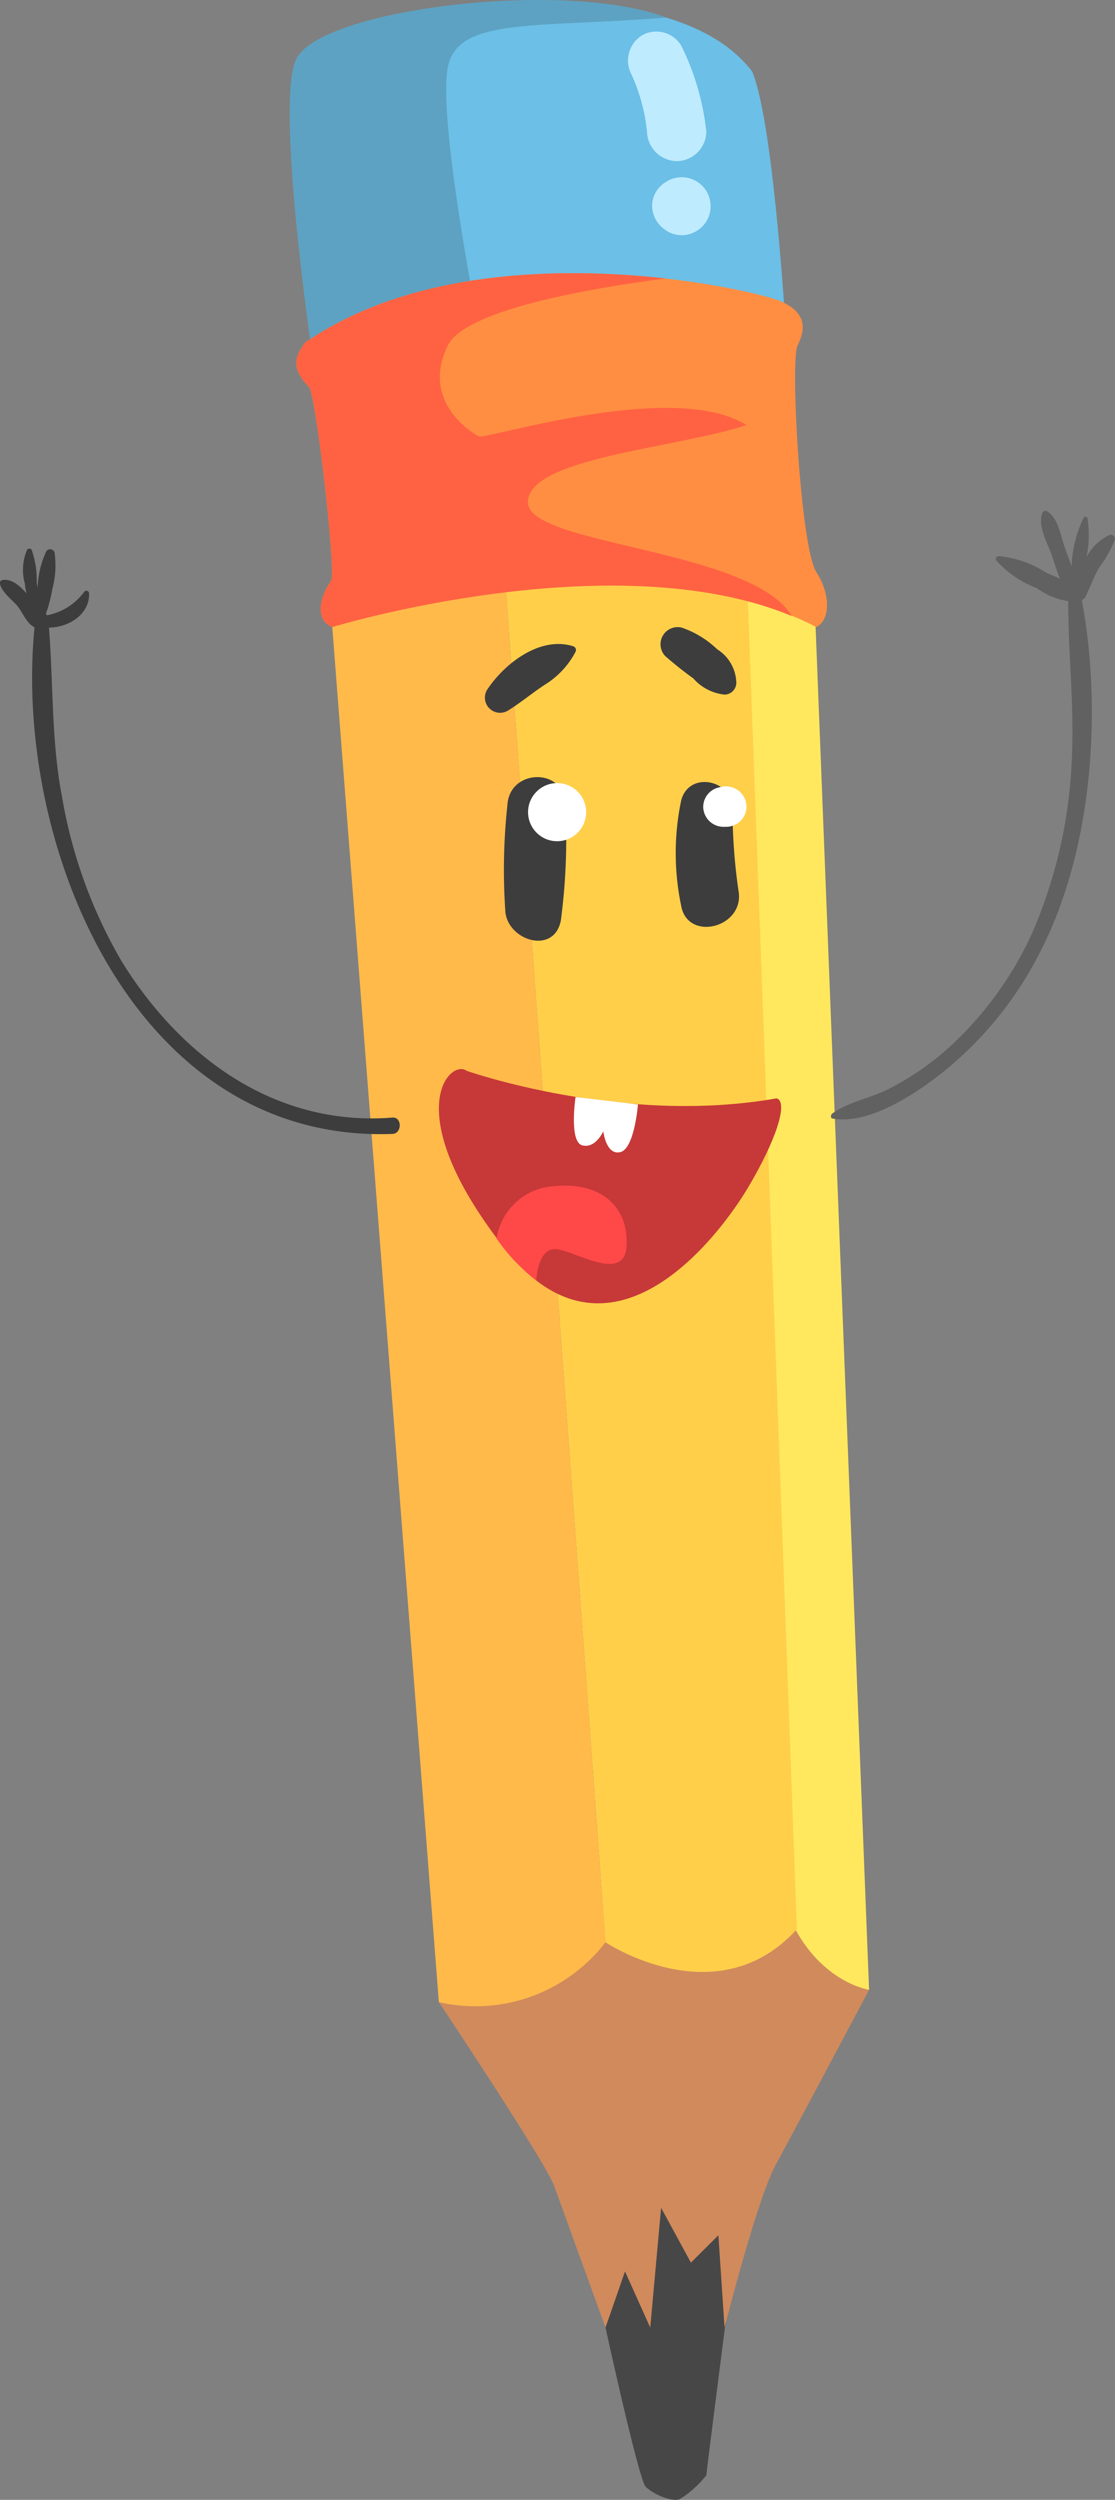 <svg xmlns="http://www.w3.org/2000/svg" viewBox="0 0 85.24 190.96"><rect x="0" y="0" width="85.24" height="190.96" fill="#808080" stroke="none"/><defs><style>.cls-1{fill:#6cbfe6;}.cls-2{fill:#5da2c2;}.cls-3{fill:#474747;}.cls-4{fill:#d18a5c;}.cls-5{fill:#ffe85e;}.cls-6{fill:#ffcf4a;}.cls-7{fill:#ffba4a;}.cls-8{fill:#3d3d3d;}.cls-9{fill:#c73838;}.cls-10{fill:#fff;}.cls-11{fill:#ff4848;}.cls-12{fill:#ff8e42;}.cls-13{fill:#ff6242;}.cls-14{fill:#bfebff;}.cls-15{fill:#616161;}</style></defs><g id="Слой_2" data-name="Слой 2"><g id="_лой_1" data-name="—лой 1"><path class="cls-1" d="M24.59,27.55S20.66,6.62,23.66,3.83,50.73-3.52,57.51,5.48c1.72,4.14,2.65,21.14,2.65,21.14Z"/><path class="cls-2" d="M23.87,27.12S21,7.66,22.66,4.48C24.61.67,43.19-1.6,50.93,1.34c-9.91.8-15.63,0-16.63,3.52S36.59,25,36.59,25Z"/><path class="cls-3" d="M46.29,177.8s2.53,11.57,3.06,12.14,2.07,1.24,2.65.95a8.1,8.1,0,0,0,2-1.81c0-.19,1.42-11.28,1.42-11.28s2-9.19-.61-12S44.86,169.18,46.29,177.8Z"/><path class="cls-4" d="M33.55,152.94s8.13,12.19,8.8,14l3.94,10.86,1.49-4.29,1.93,4.29.83-9.15,2.28,4.19,2.1-2.09.47,7.05s2.48-9.81,3.91-12.43S66.44,152,66.44,152s-4.95-9.24-8.66-10.48S33.55,152.94,33.55,152.94Z"/><path class="cls-5" d="M57.07,43.1l5.23,3.5L66.44,152s-3.66-.54-5.89-5.11S57.07,43.1,57.07,43.1Z"/><path class="cls-6" d="M46.29,148.37s8.53,5.71,14.63-1L57.07,43.1l-18.58-.55Z"/><path class="cls-7" d="M25.3,46.6l8.25,106.34a12.55,12.55,0,0,0,12.74-4.57L38.49,42.55Z"/><path class="cls-8" d="M43.22,61.5c0-2.87-4.27-2.83-4.43,0a46.11,46.11,0,0,0-.15,8.22c.29,2.19,3.76,3.2,4.24.57A47.73,47.73,0,0,0,43.22,61.5Z"/><path class="cls-8" d="M56.45,68A43.67,43.67,0,0,1,56,61.7c-.11-2.19-3.37-2.8-3.93-.53a19.6,19.6,0,0,0,0,8C52.55,72,57,70.85,56.45,68Z"/><path class="cls-8" d="M43.83,49.37c-2.54-.81-5.28,1.32-6.61,3.35A1.16,1.16,0,0,0,38.8,54.3c1-.61,1.89-1.37,2.86-2A6.51,6.51,0,0,0,44,49.79.3.3,0,0,0,43.83,49.37Z"/><path class="cls-8" d="M54.83,49.6a7.34,7.34,0,0,0-2.72-1.66,1.31,1.31,0,0,0-1.26,2.17A27.32,27.32,0,0,0,53,51.82a3.68,3.68,0,0,0,2.4,1.24.91.91,0,0,0,.89-.89A3.1,3.1,0,0,0,54.83,49.6Z"/><path class="cls-9" d="M35.68,81.8S47.59,86,59.37,83.9c.93.28-.07,3.28-2.21,6.86s-10.55,14.92-18.67,4.5S34.42,80.85,35.68,81.8Z"/><path class="cls-10" d="M44,83.8s-.51,3.42.51,3.69,1.61-1.07,1.61-1.07.21,1.85,1.3,1.59,1.35-3.64,1.35-3.64Z"/><path class="cls-11" d="M41,97.82s.08-2.3,1.34-2.4,5.31,2.67,5.55-.12-1.62-5.07-5.55-4.69a4.73,4.73,0,0,0-4.38,4A14.48,14.48,0,0,0,41,97.82Z"/><circle class="cls-10" cx="42.59" cy="62.04" r="2.22"/><path class="cls-10" d="M55.09,60.12l-.21.05a1.53,1.53,0,0,0-1.12,1.47,1.55,1.55,0,0,0,1.52,1.52l.23,0a1.56,1.56,0,0,0,1.56-1.56A1.58,1.58,0,0,0,55.09,60.12Z"/><path class="cls-12" d="M25.4,47.9s23.43-7.14,37,0c1-.47,1.19-2.36,0-4.21s-2-16.14-1.43-17.29.79-2.43-1.2-3.35S36.3,17.19,23.3,26.19c-.5.78-1.31,1.74.34,3.38.57,1,2.09,14.33,1.66,14.83S23.72,47.19,25.4,47.9Z"/><path class="cls-13" d="M60.54,47.06c-3.11-5.14-20.1-5.4-20.18-8.66-.08-3.43,11.3-4.14,16.71-5.93-5.66-3.5-19.91,1.15-20.48.86s-4.43-2.71-2.36-6.93c1.3-2.65,10.2-4.28,16.63-5.13-7.91-.89-19.39-.73-27.56,4.92-.5.78-1.31,1.74.34,3.38.57,1,2.09,14.33,1.66,14.83s-1.58,2.79.1,3.5C25.4,47.9,46.84,41.37,60.54,47.06Z"/><path class="cls-14" d="M52.08,3.49a2.22,2.22,0,0,0-3-.79,2.27,2.27,0,0,0-.8,3,13.86,13.86,0,0,1,1.18,4.33,2.32,2.32,0,0,0,2.27,2.28A2.29,2.29,0,0,0,54,10.07,19.43,19.43,0,0,0,52.08,3.49Z"/><path class="cls-14" d="M51,13.84l-.09.06a2.15,2.15,0,0,0-1.06,1.84,2.25,2.25,0,0,0,1.06,1.85l.09.07a2.18,2.18,0,0,0,2.23,0A2.21,2.21,0,1,0,51,13.84Z"/><path class="cls-8" d="M30,85.37c-8.89.7-16.11-4.54-20.68-11.9A37.25,37.25,0,0,1,4.74,60.86c-.83-4.31-.65-8.6-1-12.92,1.48,0,3.13-1,3.07-2.62a.21.21,0,0,0-.35-.14A4.6,4.6,0,0,1,3.6,47l-.09-.11A11.76,11.76,0,0,0,4,45a6.93,6.93,0,0,0,.17-2.79.35.35,0,0,0-.64-.08,7,7,0,0,0-.65,2.72.41.41,0,0,1,0,.11c0-.15-.05-.3-.07-.45A7.17,7.17,0,0,0,2.42,42a.21.21,0,0,0-.35,0,3.91,3.91,0,0,0-.16,2.62c0,.24.07.47.11.7-.46-.53-1.17-1.17-1.86-1a.22.22,0,0,0-.16.27c.12.62.87,1.19,1.28,1.64S2,47.61,2.64,47.92C1,64.58,10.28,87.33,30,86.62,30.75,86.59,30.74,85.31,30,85.37Z"/><path class="cls-15" d="M83,45.56c.34-.73.62-1.47,1-2.17a8.82,8.82,0,0,0,1.22-2.15.31.31,0,0,0-.38-.38,3.77,3.77,0,0,0-1.78,1.7,8.18,8.18,0,0,0,.07-3,.16.16,0,0,0-.29,0,9.29,9.29,0,0,0-.92,3.69c-.18-.52-.38-1-.55-1.51-.31-.93-.46-2.13-1.32-2.68a.25.25,0,0,0-.37.15c-.36,1,.4,2.28.75,3.26.19.56.37,1.17.6,1.74-.37-.18-.77-.33-1.08-.48a8,8,0,0,0-3.61-1.25.22.22,0,0,0-.19.32,7.88,7.88,0,0,0,3.1,2.12,5.49,5.49,0,0,0,2.41,1c0,4.1.49,8.14.27,12.26a37,37,0,0,1-3.06,13.18,27,27,0,0,1-6.24,8.58,21.25,21.25,0,0,1-4.57,3.18c-1.43.77-3.13,1-4.43,1.94-.13.1-.15.34,0,.38,2.79.53,6.46-1.94,8.53-3.6a27.87,27.87,0,0,0,7.35-9.11c4-7.72,4.78-18.4,3.19-26.9A.47.47,0,0,0,83,45.56Z"/></g></g></svg>